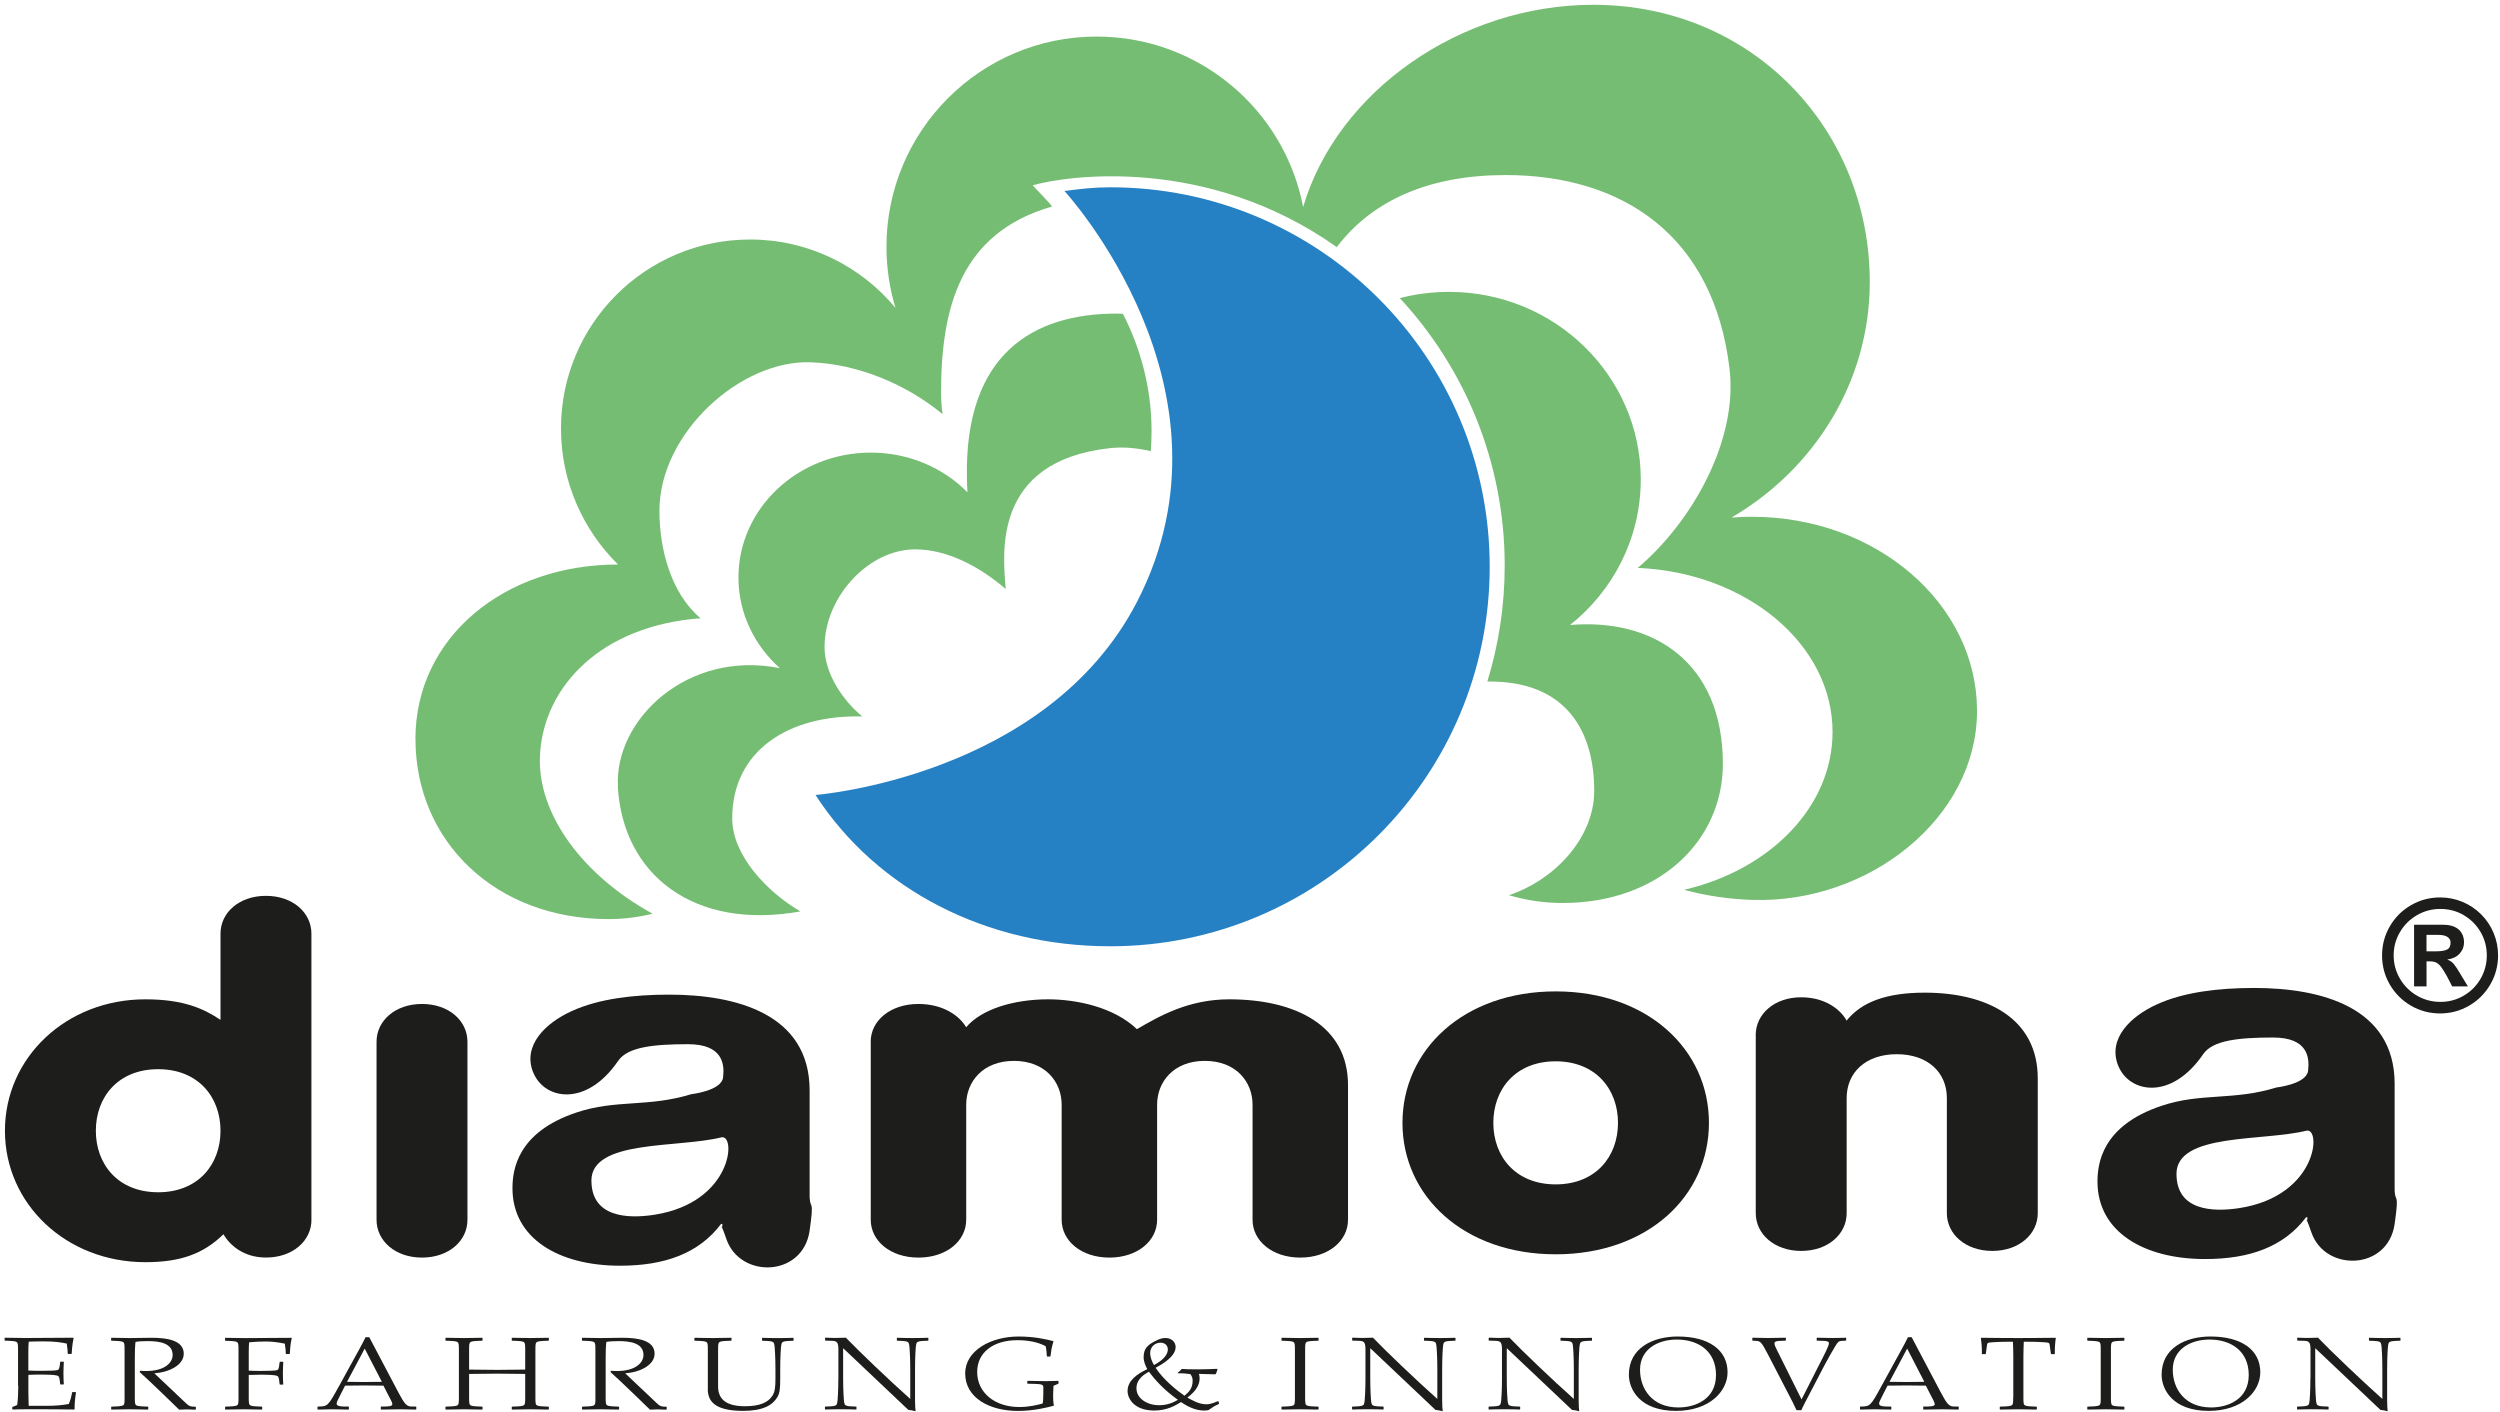 <?xml version="1.0" encoding="UTF-8"?>
<svg id="Ebene_2" data-name="Ebene 2" xmlns="http://www.w3.org/2000/svg" viewBox="0 0 517 292">
  <defs>
    <style>
      .cls-1 {
        fill: #76bd74;
      }

      .cls-2 {
        fill-rule: evenodd;
      }

      .cls-2, .cls-3 {
        fill: #1d1d1b;
      }

      .cls-4 {
        fill: #2581c4;
      }
    </style>
  </defs>
  <g id="Ebene_1-2" data-name="Ebene 1">
    <g>
      <path class="cls-1" d="m127.79,162.73c-.82-13.85,14.35-28.39,33.49-24.55-5.28-4.71-8.57-11.37-8.57-18.76,0-14.26,12.25-25.82,27.36-25.82,7.89,0,15.01,3.15,20,8.2-.07-.94-.09-1.88-.11-2.84-.55-25.91,13.84-34.11,30.92-34.11.57,0,.78.02,1.34.05,3.49,6.76,5.92,15.11,5.92,24.15,0,1.44-.05,2.86-.15,4.26-2.86-.69-5.76-.94-8.55-.62-24.38,2.73-22.01,22.01-21.46,29.12-5.29-4.56-11.99-8.2-18.73-8.2-9.66,0-18.73,9.85-18.73,20.19,0,5.42,3.67,10.94,7.79,14.36-15.27-.37-26.89,7.11-26.89,21.1,0,7.6,7.21,15.22,14.11,19.22-22,3.97-36.69-7.55-37.76-25.73h0Z"/>
      <path class="cls-1" d="m289.48,61.65c3.25-.84,6.65-1.29,10.17-1.29,21.9,0,39.66,17.37,39.66,38.8,0,12.14-5.7,22.97-14.62,30.09,17.34-1.46,31.6,7.82,31.6,28.73,0,15.89-13.19,28.76-33.14,28.76-3.89,0-7.63-.57-11.11-1.62,8.99-2.93,17.64-11.5,17.64-21.61,0-11.72-5.3-22.78-22.1-22.57,2.33-7.58,3.59-15.63,3.59-23.97,0-21.36-8.23-40.8-21.69-55.32h0Z"/>
      <path class="cls-1" d="m85.91,152.83c0-21.07,18.4-36.09,41.9-36.09-7.22-7.11-11.8-17.08-11.8-28.12,0-21.59,17.5-39.09,39.09-39.09,12.1,0,22.91,5.5,30.08,14.13-1.21-4-1.86-8.24-1.86-12.63,0-24.01,19.46-43.47,43.47-43.47,21.2,0,38.85,15.17,42.7,35.25,7.06-23.99,32.62-41.82,59.98-41.82,32.97,0,57.2,25.8,57.2,57.32,0,20.62-11.44,38.69-28.59,48.72,1.4-.11,2.81-.16,4.24-.16,25.7,0,46.53,17.98,46.53,40.15s-22.42,39.83-46.41,39.08c-4.94-.15-9.7-.87-14.17-2.09,17.74-4.11,30.7-17.17,30.7-32.64,0-18.15-17.83-32.98-40.29-33.93,11.15-9.42,20.74-26.25,18.99-41.13-3.22-27.44-21.93-40.11-46.32-40.11-15.74,0-27.54,5.2-34.91,14.9-26.88-19.06-55.93-14.78-62.88-12.78.96,1.1,3.39,3.45,3.99,4.39-18.93,5.46-22.94,20.83-22.94,38.59,0,1.47.11,2.92.32,4.35-7.34-6.06-17.35-10.39-27.31-10.73-14.47-.5-31.25,14.63-31.25,30.7,0,7.8,2.3,17.01,8.51,22.24-20.48,1.5-32.45,14.02-33.21,28.25-.65,12.28,8.96,24.99,23.29,32.85-2.95.72-5.99,1.11-9.07,1.11-23.5,0-39.97-16.14-39.97-37.21h0Z"/>
      <path class="cls-4" d="m168.64,164.39c12.7,19.64,35.37,31.3,60.95,31.3,43.34,0,78.48-35.14,78.48-78.48s-35.14-78.48-78.48-78.48c-3.43,0-6.15.34-9.46.77,0,0,37.71,40.89,15.04,84.89-18.71,36.32-66.53,40.01-66.53,40.01h0Z"/>
      <path class="cls-3" d="m64.41,252.25c0,4.34-3.86,7.81-9.4,7.81-4.58,0-7.47-2.51-8.8-4.82-4.22,4.14-9.04,5.78-16.15,5.78-16.39,0-29.04-12.05-29.04-27.18s12.65-27.18,29.04-27.18c8.07,0,12.17,2.02,15.54,4.24v-17.83c0-4.34,3.86-7.81,9.4-7.81s9.4,3.47,9.4,7.81v59.19h0Zm-44.59-18.41c0,6.94,4.58,12.72,12.89,12.72s12.89-5.78,12.89-12.72-4.58-12.73-12.89-12.73-12.89,5.78-12.89,12.73h0Z"/>
      <path class="cls-3" d="m77.87,215.43c0-4.34,3.85-7.81,9.4-7.81s9.4,3.47,9.4,7.81v36.83c0,4.34-3.85,7.81-9.4,7.81s-9.4-3.47-9.4-7.81v-36.83h0Z"/>
      <path class="cls-3" d="m180.06,215.43c0-4.34,4.05-7.81,9.87-7.81,5.31,0,8.6,2.6,9.87,4.82,3.16-3.76,9.87-5.78,16.96-5.78,5.69,0,13.54,1.54,18.35,6.17,4.68-2.7,10.63-6.17,19.11-6.17,13.67,0,24.55,5.4,24.55,17.74v27.86c0,4.34-4.05,7.81-9.87,7.81s-9.87-3.47-9.87-7.81v-23.81c0-4.73-3.41-9.06-9.87-9.06s-9.87,4.34-9.87,9.06v23.81c0,4.34-4.05,7.81-9.87,7.81s-9.87-3.47-9.87-7.81v-23.81c0-4.73-3.42-9.06-9.87-9.06s-9.87,4.34-9.87,9.06v23.81c0,4.34-4.05,7.81-9.87,7.81s-9.87-3.47-9.87-7.81v-36.83h0Z"/>
      <path class="cls-3" d="m353.41,232.21c0,15.13-12.65,27.18-31.69,27.18s-31.69-12.05-31.69-27.18,12.65-27.19,31.69-27.19,31.69,12.05,31.69,27.19h0Zm-44.59,0c0,6.94,4.58,12.72,12.89,12.72s12.89-5.78,12.89-12.72-4.58-12.73-12.89-12.73-12.89,5.78-12.89,12.73h0Z"/>
      <path class="cls-3" d="m363.08,214.05c0-4.34,3.86-7.81,9.4-7.81,5.06,0,8.19,2.6,9.4,4.82,3.01-3.76,8.07-5.78,16.15-5.78,13.02,0,23.38,5.4,23.38,17.74v27.86c0,4.34-3.86,7.81-9.4,7.81s-9.4-3.47-9.4-7.81v-23.81c0-5.21-3.85-9.06-10.36-9.06s-10.36,3.86-10.36,9.06v23.81c0,4.34-3.86,7.81-9.4,7.81s-9.4-3.47-9.4-7.81v-36.83h0Z"/>
      <path class="cls-3" d="m110.26,221.78c-2.27-5.61,2.62-10.29,8.05-12.72,5.56-2.53,12.75-3.37,20.08-3.37,13.7,0,29.04,3.9,29.04,19.81v22.11c.13,2.64.97.07,0,6.89-1.38,9.64-14.39,9.99-17.22,1.72-1.68-4.91-.82-.9-.82-3.11h-.27c-4.61,6.11-11.67,8.64-20.89,8.64-12.75,0-22.25-5.69-22.25-16.01,0-3.69.9-11.57,13.25-15.68,8.14-2.74,14.81-1.03,23.76-3.79,0,0,6.2-.69,6.54-3.44.34-2.75-.04-6.89-7.23-6.89s-12.51.58-14.46,3.44c-6.61,9.67-15.3,8.03-17.56,2.41h0Zm12.05,22.38c0,7.58,7.47,7.93,13.09,7.04,16.17-2.57,16.89-16.77,13.76-15.99-9.04,2.24-26.86.42-26.86,8.95h0Z"/>
      <path class="cls-3" d="m438.05,220.4c-2.27-5.61,2.62-10.29,8.05-12.72,5.56-2.53,12.75-3.37,20.08-3.37,13.7,0,29.03,3.9,29.03,19.81v22.11c.13,2.64.97.07,0,6.89-1.38,9.64-14.39,9.98-17.22,1.72-1.68-4.91-.82-.9-.82-3.11h-.27c-4.61,6.11-11.67,8.64-20.89,8.64-12.75,0-22.25-5.69-22.25-16.01,0-3.69.9-11.57,13.25-15.68,8.14-2.74,14.81-1.03,23.76-3.79,0,0,6.2-.69,6.54-3.44.34-2.76-.04-6.89-7.23-6.89s-12.51.58-14.46,3.44c-6.61,9.67-15.3,8.02-17.56,2.41h0Zm12.05,22.38c0,7.58,7.46,7.93,13.09,7.04,16.17-2.57,16.89-16.77,13.76-15.99-9.04,2.24-26.86.42-26.86,8.95h0Z"/>
      <path class="cls-3" d="m504.15,193.33c.9,0,1.56.14,1.99.43.43.29.64.68.64,1.17,0,.72-.25,1.2-.74,1.44-.49.24-1.21.36-2.15.36h-2.09v-3.4h2.34Zm-2.34,5.48h.68c.5,0,.92.08,1.27.23.35.16.69.45,1.04.89.34.44.76,1.12,1.26,2.02l1.05,2.03h3.25l-1.54-2.54c-.57-.98-1.03-1.67-1.37-2.08-.34-.41-.8-.72-1.36-.93,1.09-.15,1.94-.55,2.55-1.21.61-.66.92-1.44.92-2.34,0-.72-.16-1.36-.49-1.92-.32-.55-.8-.98-1.44-1.27-.64-.3-1.43-.45-2.37-.45h-6.03v12.74h2.58v-5.18h0Zm-3.21-11.62c-1.85,1.07-3.31,2.53-4.38,4.37-1.07,1.84-1.61,3.85-1.61,6.02s.53,4.18,1.6,6.02c1.07,1.84,2.53,3.3,4.37,4.37,1.84,1.07,3.85,1.61,6.02,1.61s4.18-.54,6.02-1.61c1.84-1.07,3.3-2.53,4.37-4.37,1.07-1.84,1.61-3.85,1.61-6.02,0-1.64-.31-3.19-.92-4.64-.61-1.46-1.47-2.74-2.58-3.85-1.11-1.11-2.39-1.97-3.85-2.58-1.45-.61-3-.92-4.63-.92-2.18,0-4.19.54-6.03,1.61h0Zm10.9,2.07c1.47.85,2.63,2.02,3.49,3.49.86,1.48,1.28,3.09,1.28,4.83s-.43,3.34-1.28,4.82c-.86,1.48-2.02,2.64-3.48,3.5-1.47.86-3.08,1.29-4.84,1.29s-3.34-.43-4.82-1.28c-1.48-.85-2.66-2.02-3.53-3.5-.87-1.48-1.31-3.09-1.31-4.83s.43-3.34,1.3-4.82c.87-1.48,2.04-2.64,3.52-3.5,1.48-.86,3.09-1.29,4.84-1.29s3.37.43,4.84,1.28h0Z"/>
      <path class="cls-3" d="m3.78,286.56c0,1.33-.06,2.67-.2,3.87,0,.09-.08.17-.17.19l-.79.32-.08.06v.43l.08.06c.42-.02,2-.06,4.11-.06,3.8,0,6.5.04,8.61.06l.09-.06c0-1.01,0-1.46.28-3.49l-.09-.06h-.62l-.08.06c-.17.88-.23,1.2-.68,2.4-1.44.28-2.98.38-4.45.38h-3.86c-.03-.94-.06-1.9-.06-2.74v-3.66c.9-.04,1.97-.06,2.84-.06.82,0,2.51.04,3.04.19.51.15.53.3.7,1.8l.08.06h.59l.08-.06c-.03-.26-.08-1.18-.08-2.29,0-.96.06-1.73.08-2.31l-.08-.06h-.59l-.08.06c-.17,1.35-.2,1.52-.51,1.67-.28.13-2.11.17-3.49.17-.99,0-1.94-.02-2.59-.06v-3.98c0-.81.03-1.24.08-1.99.87-.04,2.14-.06,3.24-.06,1.94,0,3.32.17,4.62.45.17,1.26.2,1.41.2,2.08l.08.06h.67l.08-.06c0-.15.06-1.65.39-3.23l-.08-.06c-3.32.02-6.61.06-9.94.06-1.38,0-2.79-.04-4.17-.06l-.08.06v.49l.08.06,1.01.04c1.1.04,1.38.19,1.49.32.14.15.2.41.2,1.46v7.49h0Z"/>
      <path class="cls-3" d="m25.77,289.07c0,1.05-.06,1.31-.2,1.46-.11.13-.39.28-1.49.32l-1.01.04-.08.06v.49l.08.06c1.18-.02,2.48-.06,3.77-.06s2.56.04,3.74.06l.08-.06v-.49l-.08-.06-1.01-.04c-1.1-.04-1.38-.19-1.49-.32-.14-.15-.2-.41-.2-1.46v-8.09c0-1.28.03-2.55.14-3.47.56-.11,1.52-.17,2.53-.17,2.51,0,5.15.45,5.15,2.87,0,1.52-1.52,3.32-5.52,3.32-.42,0-.76-.02-1.21-.06l-.08.28c1.83,1.6,8.16,7.77,8.16,7.77.59-.02,1.1-.06,1.6-.06.59,0,1.21.04,1.77.06l.08-.06v-.49l-.08-.06c-1.13,0-1.35-.13-2.17-.92l-6.33-5.99c3.07-.21,6.08-1.71,6.08-4.05,0-2.72-3.29-3.3-6.64-3.3-1.32,0-3.1.06-4.53.06-1.3,0-2.59-.04-3.77-.06l-.08.06v.49l.08.06,1.01.04c1.1.04,1.38.19,1.49.32.14.15.2.41.2,1.46v9.99h0Z"/>
      <path class="cls-3" d="m49.33,289.07c0,1.05-.06,1.31-.2,1.46-.11.13-.39.28-1.49.32l-1.01.04-.08.06v.49l.08.06c1.18-.02,2.48-.06,3.77-.06s2.56.04,3.74.06l.08-.06v-.49l-.08-.06-1.01-.04c-1.1-.04-1.38-.19-1.49-.32-.14-.15-.2-.41-.2-1.46v-4.73c.9-.04,1.97-.06,2.65-.06.82,0,2.51.04,3.04.19.51.15.53.3.7,1.8l.08.06h.59l.08-.06c-.03-.26-.08-1.18-.08-2.29,0-.96.06-1.73.08-2.31l-.08-.06h-.59l-.08.06c-.17,1.35-.2,1.52-.51,1.67-.28.13-2.11.17-3.49.17-.79,0-1.75-.02-2.39-.06v-3.98c0-.81.03-1.24.08-1.88,1.04-.09,2.14-.17,3.41-.17s2.67.17,3.97.45c.17,1.26.2,1.41.2,2.08l.08.06h.68l.08-.06c0-.17.06-1.84.39-3.23l-.08-.06c-3.15.02-6.31.06-9.46.06-1.38,0-2.79-.04-4.17-.06l-.08.06v.49l.08.06,1.01.04c1.1.04,1.38.19,1.49.32.14.15.2.41.2,1.46v9.99h0Z"/>
      <path class="cls-2" d="m70.05,286.74c-2.22,4.07-2.31,4.13-4.31,4.13l-.08.08v.49l.08.06c.9-.02,1.91-.06,2.9-.06,1.18,0,2.34.04,3.43.06l.08-.06v-.51l-.08-.06h-.76c-1.46,0-1.69-.3-1.69-.6,0-.28.11-.54.9-2.07l.84-1.65c1.32-.02,2.62-.04,3.89-.04,1.35,0,2.7.02,4.05.04l.76,1.5c.79,1.52,1.07,1.97,1.07,2.33,0,.24-.17.49-1.6.49h-.7l-.08.06v.51l.08.06c1.27-.02,2.65-.06,4-.06,1.1,0,2.17.04,3.18.06l.08-.06v-.51l-.08-.06h-.87c-1.04,0-1.46-.49-2.76-2.93l-6.02-11.41h-.76c-.45.96-.98,1.88-1.49,2.83l-4.05,7.38h0Zm8.92-.98c-1.24.02-2.48.04-3.72.04-1.15,0-2.28-.02-3.49-.04l3.66-6.87,3.55,6.87h0Z"/>
      <path class="cls-3" d="m94.9,289.07c0,1.05-.06,1.31-.2,1.46-.11.13-.39.28-1.49.32l-1.01.04-.08.06v.49l.08.06c1.18-.02,2.48-.06,3.77-.06s2.56.04,3.74.06l.08-.06v-.49l-.08-.06-1.01-.04c-1.1-.04-1.38-.19-1.49-.32-.14-.15-.2-.41-.2-1.46v-4.94c1.91-.02,3.88-.06,5.83-.06s3.86.04,5.77.06v4.94c0,1.05-.06,1.31-.2,1.46-.11.13-.39.28-1.49.32l-1.01.04-.08.06v.49l.08.06c1.18-.02,2.48-.06,3.74-.06s2.59.04,3.77.06l.08-.06v-.49l-.08-.06-1.01-.04c-1.1-.04-1.38-.19-1.49-.32-.14-.15-.2-.41-.2-1.46v-9.99c0-1.05.06-1.31.2-1.46.11-.13.39-.28,1.49-.32l1.01-.04.08-.06v-.49l-.08-.06c-1.18.02-2.48.06-3.77.06s-2.56-.04-3.74-.06l-.08.06v.49l.08.06,1.01.04c1.1.04,1.38.19,1.49.32.14.15.2.41.2,1.46v4.15c-1.91.02-3.86.06-5.77.06s-3.91-.04-5.83-.06v-4.15c0-1.05.06-1.31.2-1.46.11-.13.39-.28,1.49-.32l1.01-.04.08-.06v-.49l-.08-.06c-1.18.02-2.48.06-3.74.06s-2.59-.04-3.77-.06l-.08.06v.49l.08.06,1.01.04c1.1.04,1.38.19,1.49.32.14.15.2.41.2,1.46v9.99h0Z"/>
      <path class="cls-3" d="m123.14,289.07c0,1.05-.06,1.31-.2,1.46-.11.13-.39.28-1.49.32l-1.01.04-.08.06v.49l.08.06c1.18-.02,2.48-.06,3.77-.06s2.56.04,3.74.06l.08-.06v-.49l-.08-.06-1.01-.04c-1.1-.04-1.38-.19-1.49-.32-.14-.15-.2-.41-.2-1.46v-8.09c0-1.28.03-2.55.14-3.47.56-.11,1.52-.17,2.53-.17,2.51,0,5.15.45,5.15,2.87,0,1.52-1.52,3.32-5.52,3.32-.42,0-.76-.02-1.21-.06l-.08.28c1.83,1.6,8.16,7.77,8.16,7.77.59-.02,1.1-.06,1.6-.06.59,0,1.21.04,1.77.06l.08-.06v-.49l-.08-.06c-1.13,0-1.35-.13-2.17-.92l-6.33-5.99c3.07-.21,6.08-1.71,6.08-4.05,0-2.72-3.29-3.3-6.64-3.3-1.32,0-3.1.06-4.53.06-1.29,0-2.59-.04-3.77-.06l-.08.06v.49l.08.06,1.01.04c1.1.04,1.38.19,1.49.32.14.15.2.41.2,1.46v9.99h0Z"/>
      <path class="cls-3" d="m146.37,287.25c0,2.35,1.21,4.52,7.32,4.52,4.11,0,6.08-1.2,7.04-2.8.53-.9.62-1.76.62-3.98v-1.82c0-2.63.14-4.54.2-4.94.06-.41.14-.56.23-.62.17-.15.42-.26,1.27-.3l.98-.04.08-.06v-.49l-.08-.06c-.68.02-1.75.06-3.18.06s-2.51-.04-3.18-.06l-.08.06v.49l.08.06.99.04c.84.04,1.1.15,1.27.3.08.06.17.21.23.62.06.41.2,2.31.2,4.94v1.97c0,1.76-.11,2.72-.65,3.53-.84,1.3-2.48,2.14-5.66,2.14-4.25,0-5.55-1.75-5.55-4.11v-7.62c0-1.05.06-1.31.2-1.46.11-.13.39-.28,1.49-.32l1.01-.04.08-.06v-.49l-.08-.06c-1.18.02-2.48.06-3.72.06-1.32,0-2.62-.04-3.8-.06l-.08.06v.49l.08.06,1.01.04c1.1.04,1.38.19,1.49.32.14.15.2.41.2,1.46v8.17h0Z"/>
      <path class="cls-3" d="m173.37,284.98c0,2.63-.14,4.54-.2,4.94-.06.41-.14.56-.23.62-.17.15-.42.26-1.27.3l-.99.04-.08.06v.49l.08.06c.68-.02,1.75-.06,3.18-.06s2.51.04,3.18.06l.08-.06v-.49l-.08-.06-.98-.04c-.84-.04-1.1-.15-1.27-.3-.09-.06-.17-.21-.23-.62-.06-.41-.2-2.31-.2-4.94v-6.12h.06l13.43,12.71c.51.04.99.13,1.49.28-.06-.6-.11-1.28-.11-2.27v-6.42c0-2.63.14-4.54.2-4.94.06-.41.14-.56.23-.62.17-.15.42-.26,1.27-.3l.98-.04.08-.06v-.49l-.08-.06c-.68.02-1.75.06-3.18.06s-2.51-.04-3.18-.06l-.08.06v.49l.08.06.99.04c.84.04,1.1.15,1.27.3.08.06.17.21.23.62.06.41.2,2.31.2,4.94v6.14c-4.28-3.81-10.67-9.91-13.31-12.67-.76.02-1.52.06-2.28.06-.65,0-1.29-.04-1.94-.06l-.08.06v.49l.08.06,1.35.04c1.04.04,1.32.3,1.32,1.84v5.84h0Z"/>
      <path class="cls-3" d="m212.44,286.09l.08.06,1.52.04c1.52.04,1.72.21,1.72.73v1.09c0,1.41-.06,1.86-.14,2.23-1.04.28-2.65.73-4.84.73-5.1,0-8.7-3-8.7-7.25,0-4,3.27-6.57,8.33-6.57,2.31,0,4.31.43,5.83,1.24.14.34.23,1.82.25,2.08l.08.06h.59l.08-.06c.14-1.13.2-1.71.62-3.08l-.08-.06c-1.41-.36-3.86-.94-7.15-.94-5.63,0-11.03,2.85-11.03,7.64,0,5.03,5.01,7.75,10.92,7.75,3.38,0,6.36-.79,7.35-1.07l.08-.06c-.14-.43-.17-1.61-.17-2.12,0-.34.06-1.52.08-1.95l.96-.41.08-.06v-.49l-.08-.06c-.56.02-1.69.06-2.53.06-1.27,0-2.79-.04-3.77-.06l-.08.06v.49h0Z"/>
      <path class="cls-2" d="m251.25,284.21l.2-.09c.08-.24.2-.56.34-.9l-.14-.15c-1.86.11-3.86.11-4.28.11-1.52,0-2-.02-2.98-.09-.31.39-.42.49-.87.81l.08.09c1.04,0,1.41.02,2.56.17.2.3.48.66.48,1.33,0,1.73-.87,2.44-1.69,3.15-1.49-1.03-4.36-3.3-5.97-5.78,1.32-.71,4.14-2.31,4.14-4.3,0-.92-.73-1.86-2.11-1.86-.37,0-1.01,0-2.45.81-1.13.64-2.06,1.33-2.06,3.15,0,1.03.48,1.95.76,2.48-2.03.96-4.08,2.33-4.08,4.52,0,1.58,1.38,4.04,5.52,4.04,2.7,0,4.45-1.09,5.52-1.75.82.53,2.65,1.75,4.73,1.75.45,0,.73-.02.96-.09.82-.58,1.24-.86,2.11-1.24l.08-.11-.11-.45-.11-.06c-.51.21-1.46.66-2.42.66-1.46,0-2.87-.81-3.91-1.39,1.8-1.35,2.53-2.63,2.53-3.98,0-.38-.06-.64-.14-.92l3.32.09h0Zm-16.24,2.91c0-1.52.98-2.59,2.59-3.45,1.21,1.63,3.1,3.77,6,5.82-1.18.69-2.42,1.11-3.91,1.11-2.36,0-4.67-1.33-4.67-3.49h0Zm2.84-7.25c0-1.48,1.13-2.2,2.14-2.2s1.52.66,1.52,1.41c0,.9-.76,2.12-2.87,3.21-.39-.6-.79-1.71-.79-2.42h0Z"/>
      <path class="cls-3" d="m267.79,289.07c0,1.05-.06,1.31-.2,1.46-.11.13-.39.28-1.49.32l-1.01.04-.08.06v.49l.08.06c1.18-.02,2.48-.06,3.77-.06s2.56.04,3.74.06l.08-.06v-.49l-.08-.06-1.01-.04c-1.1-.04-1.38-.19-1.49-.32-.14-.15-.2-.41-.2-1.46v-9.99c0-1.05.06-1.31.2-1.46.11-.13.39-.28,1.49-.32l1.01-.04.08-.06v-.49l-.08-.06c-1.18.02-2.48.06-3.74.06s-2.59-.04-3.77-.06l-.08.06v.49l.08.06,1.01.04c1.1.04,1.38.19,1.49.32.14.15.2.41.2,1.46v9.99h0Z"/>
      <path class="cls-3" d="m282.38,284.98c0,2.63-.14,4.54-.2,4.94-.06.41-.14.56-.23.62-.17.15-.42.26-1.27.3l-.99.04-.08.06v.49l.08.06c.68-.02,1.75-.06,3.18-.06s2.51.04,3.18.06l.08-.06v-.49l-.08-.06-.98-.04c-.84-.04-1.1-.15-1.27-.3-.08-.06-.17-.21-.23-.62-.06-.41-.2-2.31-.2-4.94v-6.12h.06l13.43,12.71c.51.04.99.13,1.49.28-.06-.6-.11-1.28-.11-2.27v-6.42c0-2.63.14-4.54.2-4.94.06-.41.14-.56.23-.62.17-.15.42-.26,1.27-.3l.98-.04.08-.06v-.49l-.08-.06c-.68.02-1.75.06-3.18.06s-2.51-.04-3.18-.06l-.08.06v.49l.08.06.99.04c.84.04,1.1.15,1.27.3.08.06.17.21.22.62.06.41.2,2.31.2,4.94v6.14c-4.28-3.81-10.67-9.91-13.31-12.67-.76.02-1.52.06-2.28.06-.65,0-1.3-.04-1.94-.06l-.08.06v.49l.08.06,1.35.04c1.04.04,1.32.3,1.32,1.84v5.84h0Z"/>
      <path class="cls-3" d="m310.61,284.98c0,2.63-.14,4.54-.2,4.94-.06.41-.14.56-.23.62-.17.15-.42.26-1.27.3l-.99.04-.08.06v.49l.08.06c.68-.02,1.74-.06,3.18-.06s2.51.04,3.18.06l.09-.06v-.49l-.09-.06-.98-.04c-.84-.04-1.1-.15-1.27-.3-.08-.06-.17-.21-.23-.62-.06-.41-.2-2.31-.2-4.94v-6.12h.06l13.43,12.71c.51.04.99.13,1.49.28-.06-.6-.11-1.28-.11-2.27v-6.42c0-2.63.14-4.54.2-4.94.06-.41.14-.56.23-.62.17-.15.42-.26,1.27-.3l.98-.04.08-.06v-.49l-.08-.06c-.68.02-1.75.06-3.18.06s-2.51-.04-3.18-.06l-.08.06v.49l.08.06.99.04c.84.04,1.1.15,1.27.3.08.06.17.21.22.62.06.41.2,2.31.2,4.94v6.14c-4.28-3.81-10.67-9.91-13.31-12.67-.76.02-1.52.06-2.28.06-.65,0-1.29-.04-1.94-.06l-.08.06v.49l.08.06,1.35.04c1.04.04,1.32.3,1.32,1.84v5.84h0Z"/>
      <path class="cls-2" d="m339.16,283.25c0-4.24,3.69-6.23,7.6-6.23,4.56,0,8.11,2.48,8.11,7.32,0,5.09-4.36,6.72-7.77,6.72-5.46,0-7.94-3.85-7.94-7.81h0Zm-2.31,1.03c0,2.97,2.2,7.49,9.74,7.49,6.95,0,10.67-4.07,10.67-7.98,0-4.64-3.91-7.4-10.3-7.4-5.12,0-10.11,2.35-10.11,7.9h0Z"/>
      <path class="cls-3" d="m370.84,290.22c.23.45.48.96.68,1.41h1.01c.14-.36.39-.92.65-1.39l4.14-7.94c.73-1.37,1.6-2.89,2.22-3.92.56-.92.73-1.05,1.35-1.09l.82-.04.08-.06v-.49l-.08-.06c-.87.02-1.8.06-2.76.06-1.1,0-2.17-.04-3.18-.06l-.08.06v.49l.08.06,1.3.04c.7.02,1.15.13,1.15.49,0,.56-.9,2.27-2.14,4.69l-3.52,6.93-5.18-10.4c-.17-.32-.42-.86-.42-1.22,0-.41.62-.47,1.24-.49l1.04-.04.08-.06v-.49l-.08-.06c-1.15.02-2.36.06-3.6.06-1.1,0-2.17-.04-3.18-.06l-.08.06v.49l.08.06.65.04c.96.06,1.13.17,2.59,2.97l5.15,9.95h0Z"/>
      <path class="cls-2" d="m389.03,286.74c-2.22,4.07-2.31,4.13-4.31,4.13l-.08.08v.49l.08.06c.9-.02,1.91-.06,2.9-.06,1.18,0,2.34.04,3.43.06l.08-.06v-.51l-.08-.06h-.76c-1.46,0-1.69-.3-1.69-.6,0-.28.11-.54.9-2.07l.84-1.65c1.32-.02,2.62-.04,3.88-.04,1.35,0,2.7.02,4.05.04l.76,1.5c.79,1.52,1.07,1.97,1.07,2.33,0,.24-.17.49-1.6.49h-.7l-.08.06v.51l.08.06c1.27-.02,2.65-.06,4-.06,1.1,0,2.17.04,3.18.06l.08-.06v-.51l-.08-.06h-.87c-1.04,0-1.46-.49-2.76-2.93l-6.02-11.41h-.76c-.45.96-.98,1.88-1.49,2.83l-4.05,7.38h0Zm8.92-.98c-1.24.02-2.48.04-3.72.04-1.15,0-2.28-.02-3.49-.04l3.66-6.87,3.55,6.87h0Z"/>
      <path class="cls-3" d="m416.33,289.07c0,1.05-.06,1.31-.2,1.46-.11.13-.39.28-1.49.32l-1.01.04-.08.06v.49l.08.06c1.18-.02,2.48-.06,3.77-.06s2.56.04,3.74.06l.08-.06v-.49l-.08-.06-1.01-.04c-1.1-.04-1.38-.19-1.49-.32-.14-.15-.2-.41-.2-1.46v-8.56c0-1.24.06-2.44.08-3.04h.93c1.13,0,2.28.04,2.96.09,1.44.09,1.41.09,1.49.77l.23,1.65.08.06h.65l.08-.06c-.03-1.35.08-2.46.2-3.27l-.08-.06c-1.24,0-2.5.02-3.77.04-1.3,0-2.59.02-3.91.02s-2.59-.02-3.88-.02c-1.27-.02-2.53-.04-3.77-.04l-.08.06c.11.81.23,1.93.2,3.27l.08.06h.65l.08-.06.23-1.65c.08-.68.06-.68,1.49-.77.68-.04,1.83-.09,2.96-.09h.93c.03.6.08,1.8.08,3.04v8.56h0Z"/>
      <path class="cls-3" d="m434.43,289.07c0,1.05-.06,1.31-.2,1.46-.11.13-.39.28-1.49.32l-1.01.04-.08.06v.49l.08.06c1.18-.02,2.48-.06,3.77-.06s2.56.04,3.74.06l.08-.06v-.49l-.08-.06-1.01-.04c-1.1-.04-1.38-.19-1.49-.32-.14-.15-.2-.41-.2-1.46v-9.99c0-1.05.06-1.31.2-1.46.11-.13.39-.28,1.49-.32l1.01-.04.08-.06v-.49l-.08-.06c-1.18.02-2.48.06-3.74.06s-2.59-.04-3.77-.06l-.08.06v.49l.08.06,1.01.04c1.1.04,1.38.19,1.49.32.14.15.2.41.2,1.46v9.99h0Z"/>
      <path class="cls-2" d="m449.33,283.25c0-4.24,3.69-6.23,7.6-6.23,4.56,0,8.11,2.48,8.11,7.32,0,5.09-4.36,6.72-7.77,6.72-5.46,0-7.94-3.85-7.94-7.81h0Zm-2.31,1.03c0,2.97,2.2,7.49,9.74,7.49,6.95,0,10.67-4.07,10.67-7.98,0-4.64-3.91-7.4-10.3-7.4-5.12,0-10.11,2.35-10.11,7.9h0Z"/>
      <path class="cls-3" d="m477.79,284.98c0,2.63-.14,4.54-.2,4.94-.06.41-.14.56-.23.62-.17.15-.42.26-1.27.3l-.98.04-.08.06v.49l.08.06c.68-.02,1.74-.06,3.18-.06s2.51.04,3.18.06l.08-.06v-.49l-.08-.06-.98-.04c-.84-.04-1.1-.15-1.27-.3-.08-.06-.17-.21-.23-.62-.06-.41-.2-2.31-.2-4.94v-6.12h.06l13.43,12.71c.51.04.99.13,1.49.28-.06-.6-.11-1.28-.11-2.27v-6.42c0-2.63.14-4.54.2-4.94.06-.41.14-.56.23-.62.17-.15.42-.26,1.27-.3l.98-.04.08-.06v-.49l-.08-.06c-.68.02-1.75.06-3.18.06s-2.51-.04-3.18-.06l-.08.06v.49l.08.06.99.04c.84.04,1.1.15,1.27.3.08.06.17.21.23.62.06.41.2,2.31.2,4.94v6.14c-4.28-3.81-10.67-9.91-13.31-12.67-.76.02-1.52.06-2.28.06-.65,0-1.29-.04-1.94-.06l-.08.06v.49l.08.06,1.35.04c1.04.04,1.32.3,1.32,1.84v5.84h0Z"/>
    </g>
  </g>
</svg>